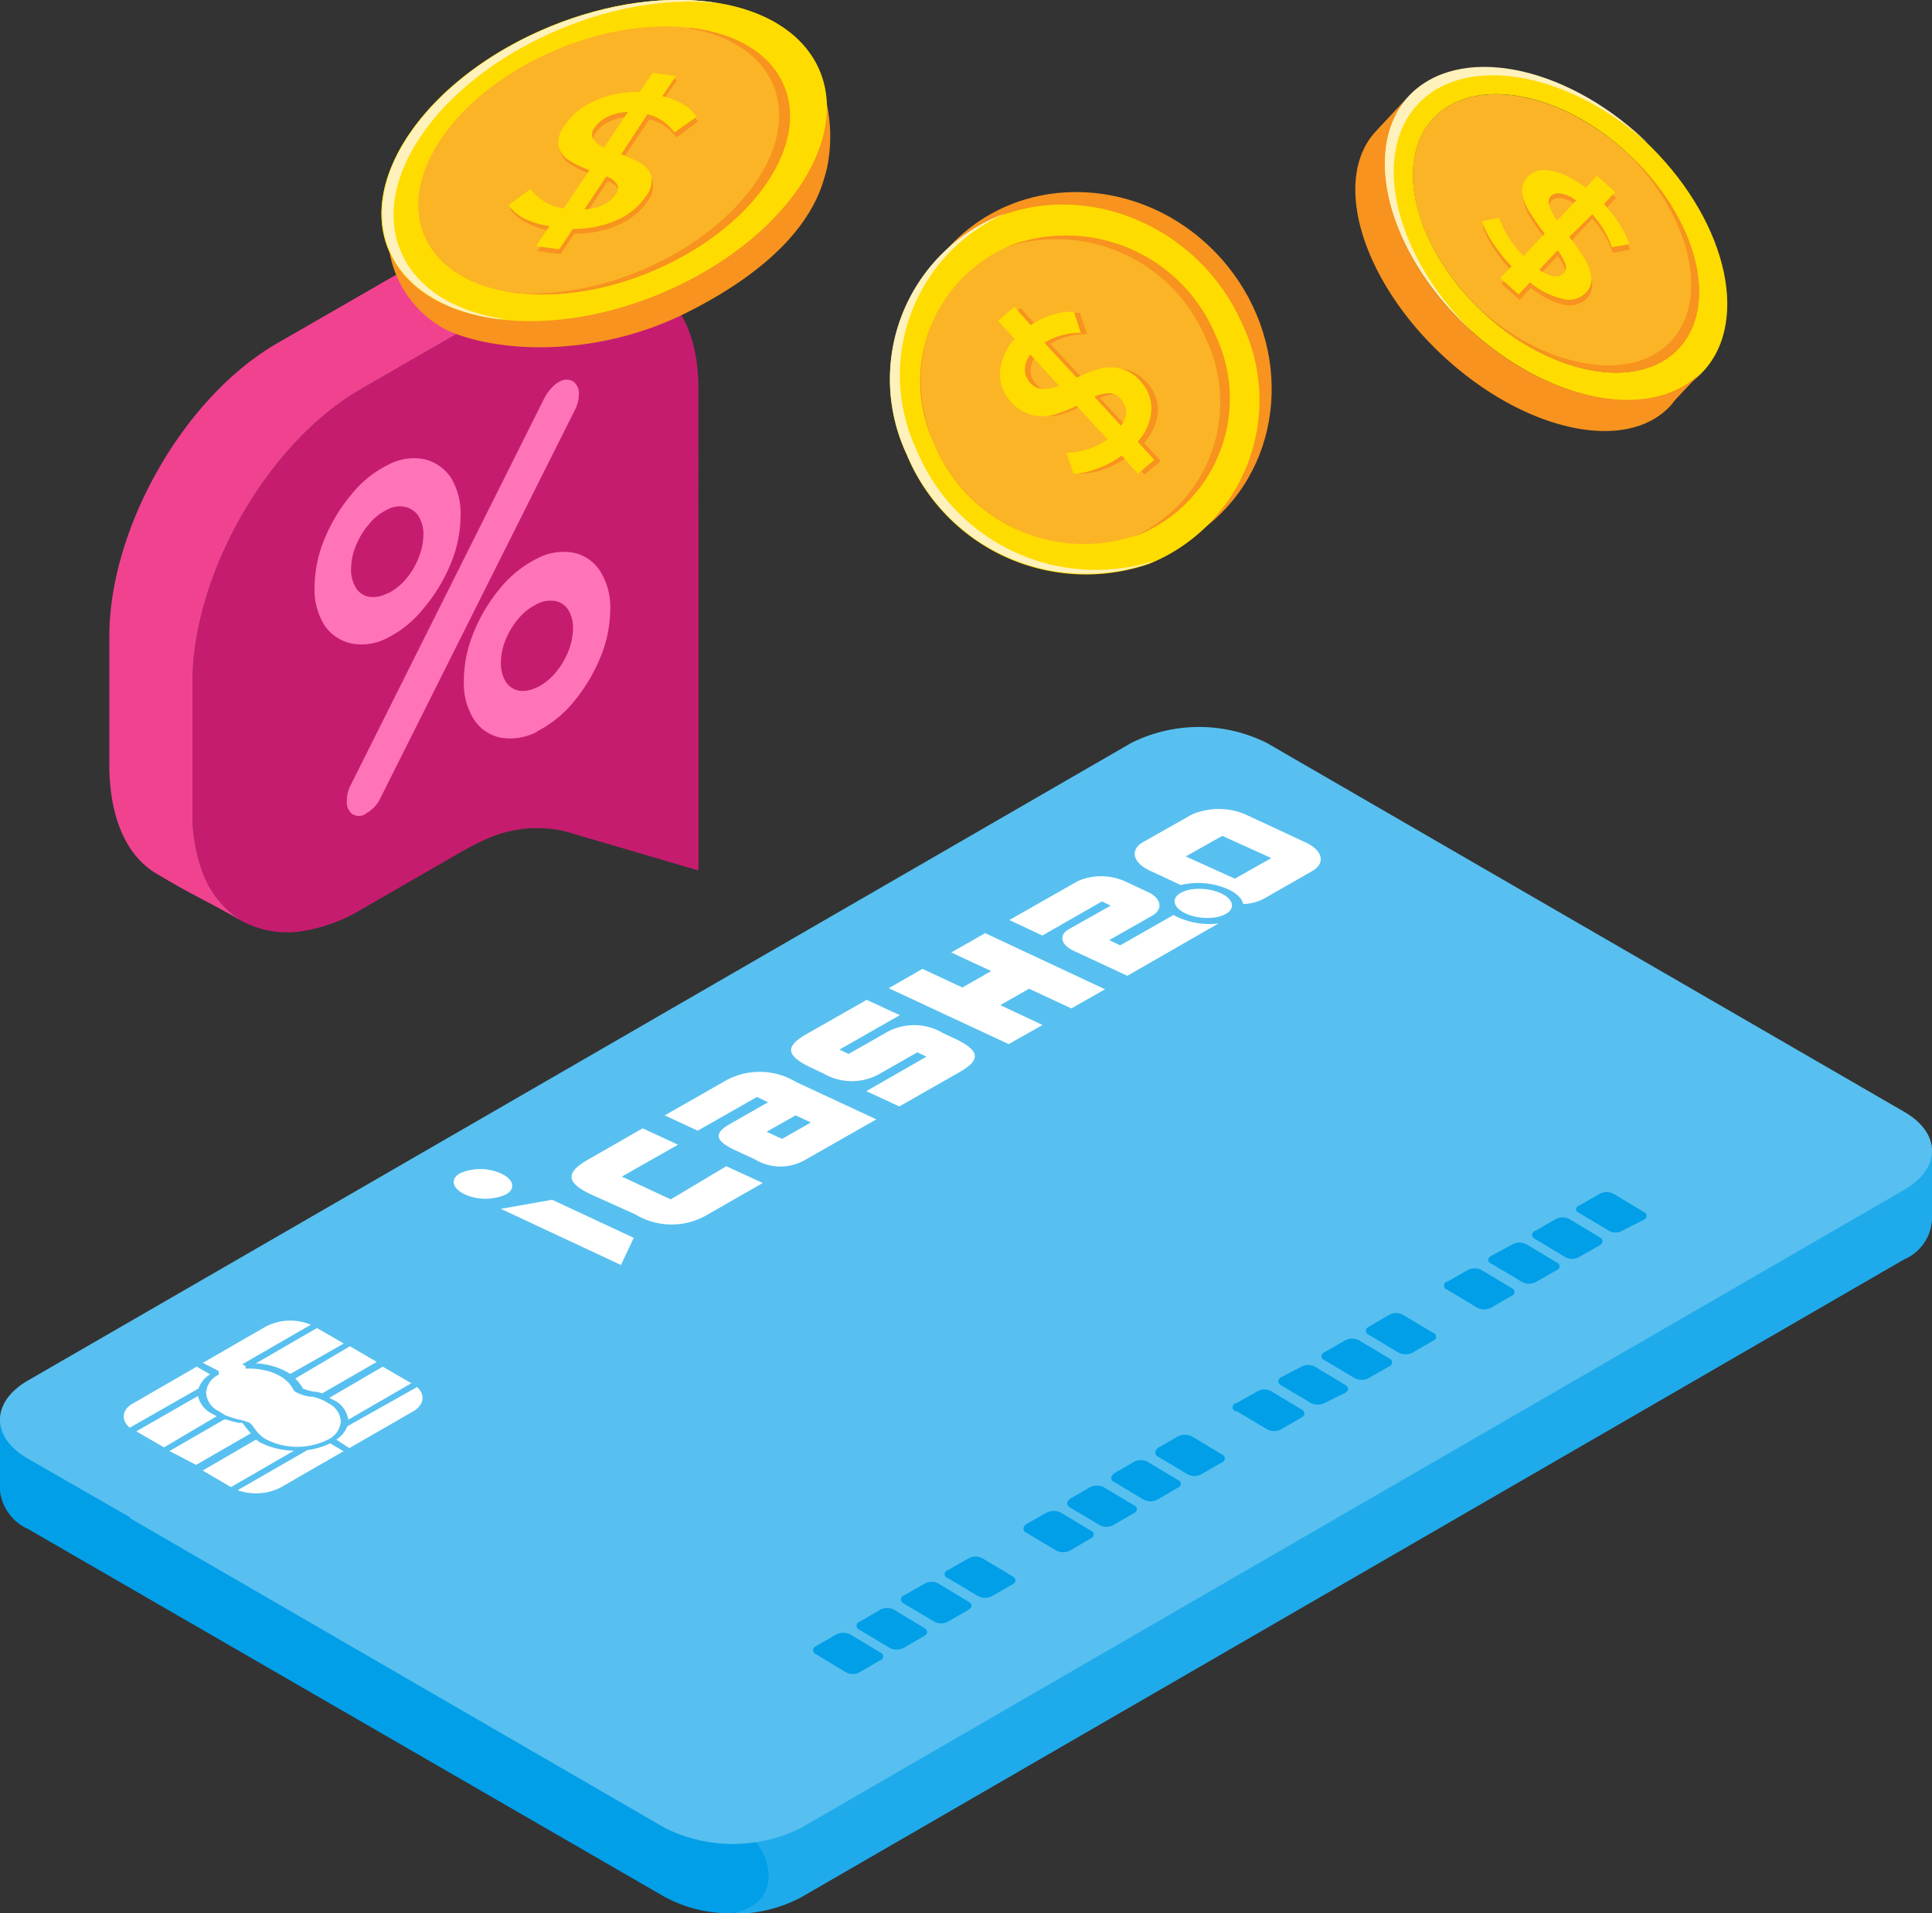 <svg xmlns="http://www.w3.org/2000/svg" viewBox="0 0 106 105"><rect x="0" y="0" width="106" height="105" fill="#333333" stroke="none"/><defs><style>.cls-1{fill:#009fe8;}.cls-2{fill:#1fabeb;}.cls-3{fill:#57c0f0;}.cls-4{fill:#fff;}.cls-5{fill:#c61c6f;}.cls-6{fill:#f14290;}.cls-7{fill:#ffdc00;}.cls-8{fill:#f7931e;}.cls-9{fill:#fbb426;}.cls-10{fill:#fff1bb;}.cls-11{fill:#ff74b8;}</style></defs><g id="圖層_2" data-name="圖層 2"><g id="文"><path class="cls-1" d="M73.07,46.69l-3.55-2a8.2,8.2,0,0,0-7.47,0L4.64,77.81H0v4H0a2.62,2.62,0,0,0,1.54,2.1L36.47,104.1a7.53,7.53,0,0,0,3.58.9c2-.19,4-1.51,4.16-2.91.81-5.37-2.46-12.7-.22-19C46.82,75.15,60.53,55.57,73.07,46.69Z"/><path class="cls-2" d="M106,66.92h0V63.08h-4.54L73.07,46.69C60.53,55.57,49.71,68.59,44,83.09c-1.86,4.75-1.74,13.3-2.52,18,1.14,1.5,1,3.56-1.42,3.93a7.78,7.78,0,0,0,3.9-.9l60.5-35A2.53,2.53,0,0,0,106,66.92Z"/><path class="cls-3" d="M19.22,65.54,62.05,40.78a8.32,8.32,0,0,1,7.47,0L104.45,61c2.07,1.18,2.07,3.12,0,4.31l-60.5,35a8.35,8.35,0,0,1-7.48,0l-29.35-17Z"/><path class="cls-3" d="M1.55,75.75,19.22,65.54c1,3.68-1.39,9-6.6,13.72a33.41,33.41,0,0,1-5.5,4L1.55,80.06C-.52,78.88-.52,76.94,1.55,75.75Z"/><path class="cls-4" d="M7.33,77l3.46-2,.74.42a1.5,1.5,0,0,0-.64.78L7.12,78.35C6.62,77.93,6.68,77.34,7.33,77Zm3.53-.39a1.47,1.47,0,0,0,.83,1l.2.11L9,79.43l-1.52-.88ZM12.3,77.9l.11,0a6.57,6.57,0,0,0,.68.18l.2,0,.1.12a4.92,4.92,0,0,0,.31.39l.06.07-3,1.73L9.3,79.63ZM14.05,79l.17.13a4.22,4.22,0,0,0,1.91.48l-3.46,2-1.55-.91Zm2.81.58a4.14,4.14,0,0,0,1.25-.37l.74.43-3.47,2a3,3,0,0,1-2.34.14Zm-5.73-4.79,3.47-2a2.91,2.91,0,0,1,2.45-.09l-3.76,2.17.18.09,0,.15a3.53,3.53,0,0,1,1,.08,2.71,2.71,0,0,1,.88.32,1.64,1.64,0,0,1,.22.14l.17.14a1.67,1.67,0,0,1,.34.44.43.43,0,0,0,.16.17,2.48,2.48,0,0,0,.79.25l.11,0h0a2.34,2.34,0,0,1,.4.12A2,2,0,0,1,18,77a1.2,1.2,0,0,1,.7,1,1.21,1.21,0,0,1-.7,1,3.77,3.77,0,0,1-3.38,0,2.72,2.72,0,0,1-.25-.16l-.2-.19c-.16-.19-.23-.3-.29-.37a.68.68,0,0,0-.2-.21l-.35-.12a4.2,4.2,0,0,1-.65-.17l-.32-.11L12,77.44a1.19,1.19,0,0,1-.69-1,1.17,1.17,0,0,1,.69-1v-.2Zm6.26-1.91,1.47.85L15.93,75.4l-.19-.11a3.81,3.81,0,0,0-1.06-.39,3.4,3.4,0,0,0-.64-.08Zm1.81,1,1.47.86-3,1.73a1.71,1.71,0,0,0-.3-.09h0l-.11,0a3.64,3.64,0,0,1-.63-.17s0,0-.05-.08a2.61,2.61,0,0,0-.38-.48ZM21,75l1.57.91-3.46,2a1.43,1.43,0,0,0-.83-1.09l-.21-.11Zm1.88,1.12c.47.41.39,1-.24,1.35l-3.47,2L18.45,79a1.53,1.53,0,0,0,.61-.73Z"/><path class="cls-1" d="M44.75,90.35l1.14-.66a.89.89,0,0,1,.75,0l1.66,1a.22.22,0,0,1,0,.42l-1.14.66a.77.77,0,0,1-.75,0l-1.66-1A.23.23,0,0,1,44.75,90.35Zm34.64-20,1.15-.66a.85.85,0,0,1,.73,0l1.67,1a.22.22,0,0,1,0,.42l-1.14.66a.81.81,0,0,1-.74,0l-1.67-1A.23.23,0,0,1,79.39,70.33Zm7.24-4.18,1.14-.66a.83.83,0,0,1,.75,0l1.67,1a.23.23,0,0,1,0,.43L89,67.54a.73.73,0,0,1-.73,0l-1.67-1C86.42,66.46,86.42,66.27,86.63,66.15Zm-2.41,1.39,1.14-.66a.81.81,0,0,1,.74,0l1.67,1c.2.12.2.31,0,.44l-1.15.65a.75.75,0,0,1-.74,0l-1.66-1C84,67.85,84,67.67,84.22,67.54ZM81.8,68.93,83,68.28a.81.81,0,0,1,.74,0l1.67,1a.22.22,0,0,1,0,.42l-1.15.66a.81.81,0,0,1-.74,0l-1.67-1C81.6,69.25,81.6,69.06,81.8,68.93ZM67.84,77,69,76.35a.77.77,0,0,1,.75,0l1.66,1c.21.13.21.32,0,.44l-1.14.66a.85.85,0,0,1-.73,0l-1.68-1A.22.22,0,0,1,67.84,77Zm7.24-4.18,1.15-.67a.79.79,0,0,1,.73,0l1.68,1a.22.22,0,0,1,0,.42l-1.16.67a.85.85,0,0,1-.73,0l-1.67-1A.22.22,0,0,1,75.08,72.83Zm-2.42,1.39,1.16-.66a.79.79,0,0,1,.73,0l1.68,1a.23.23,0,0,1,0,.43l-1.16.66a.85.85,0,0,1-.73,0l-1.68-1A.22.22,0,0,1,72.66,74.22Zm-2.41,1.39L71.41,75a.79.79,0,0,1,.73,0l1.66,1c.22.13.22.31,0,.44L72.66,77a.85.85,0,0,1-.73,0l-1.68-1A.23.23,0,0,1,70.25,75.61Zm-14,8.07L57.44,83a.87.87,0,0,1,.74,0l1.67,1a.22.22,0,0,1,0,.42l-1.15.68a.87.87,0,0,1-.74,0l-1.67-1A.23.23,0,0,1,56.29,83.68Zm7.24-4.19,1.15-.66a.87.87,0,0,1,.74,0l1.67,1a.23.23,0,0,1,0,.43l-1.15.66a.81.81,0,0,1-.74,0l-1.67-1A.24.24,0,0,1,63.53,79.49Zm-2.41,1.4,1.15-.66a.79.79,0,0,1,.73,0l1.67,1a.22.22,0,0,1,0,.42l-1.14.66a.81.81,0,0,1-.74,0l-1.67-1A.23.23,0,0,1,61.12,80.89Zm-2.42,1.4,1.16-.67a.85.85,0,0,1,.73,0l1.67,1a.22.22,0,0,1,0,.42l-1.14.67a.81.81,0,0,1-.74,0l-1.68-1A.23.23,0,0,1,58.7,82.29ZM52,86.17l1.16-.66a.79.79,0,0,1,.73,0l1.67,1c.21.12.21.31,0,.43l-1.15.66a.79.79,0,0,1-.73,0l-1.68-1A.22.22,0,0,1,52,86.17Zm-2.41,1.39,1.16-.66a.79.79,0,0,1,.73,0l1.66,1c.22.13.22.31,0,.44L52,89a.79.79,0,0,1-.73,0l-1.68-1A.24.24,0,0,1,49.57,87.56ZM47.16,89l1.14-.66a.77.77,0,0,1,.75,0l1.66,1c.21.13.21.32,0,.44l-1.14.66a.83.83,0,0,1-.75,0l-1.66-1A.23.23,0,0,1,47.16,89Z"/><ellipse class="cls-4" cx="66.02" cy="49.58" rx="0.79" ry="1.58" transform="translate(10.35 110.55) rotate(-84.51)"/><path class="cls-4" d="M64.66,50.35a1.71,1.71,0,0,1-.27-.14l-2.93,1.67-.6-.29,2.36-1.34c.63-.36.49-1-.31-1.33l-1.2-.56a3.2,3.2,0,0,0-2.59,0l-3.74,2.13,1.81.85,3.27-1.87.48.23L58.63,51c-.55.32-.43.85.28,1.18l2.94,1.37,5-2.87A4.17,4.17,0,0,1,64.66,50.35Z"/><path class="cls-4" d="M65.39,44.7l-2.67,1.51c-.74.43-.58,1.13.37,1.57l1.69.79a4.11,4.11,0,0,1,2.6.23c.49.23.77.52.83.81a2.5,2.5,0,0,0,1.15-.3L72,47.8c.74-.43.58-1.13-.37-1.57l-3.22-1.5A3.73,3.73,0,0,0,65.39,44.7Zm4.36,2.39-2,1.13L65.06,47l2-1.13Z"/><path class="cls-4" d="M43.68,59.38a3.86,3.86,0,0,0-4,0l-3.21,1.83,1.81.84,3.25-1.85.61.29-2.07,1.18c-.88.5-.91.9.26,1.45l1.08.5a2.71,2.71,0,0,0,2.82,0l3.85-2.19Zm.81,2.22-1.58.9-.85-.39,1.59-.9Z"/><path class="cls-4" d="M37.2,62.82l-1.94-.9-3,1.72c-1.24.71-1.28,1.28.37,2l2.22,1a3.86,3.86,0,0,0,4,0l3-1.72-2-.92L36.8,65.82l-2.68-1.25Z"/><polygon class="cls-4" points="50.61 53.17 48.76 54.23 55.34 57.3 57.2 56.25 54.88 55.16 56.46 54.26 58.78 55.34 60.63 54.29 54.05 51.21 52.19 52.27 54.38 53.29 52.8 54.19 50.61 53.17"/><polygon class="cls-4" points="30.29 65.84 27.48 66.34 34.07 69.42 34.77 67.93 30.29 65.84"/><path class="cls-4" d="M47.53,59.88l1.81.84,3.3-1.88c1.14-.65,1.2-1.16-.27-1.85l-.62-.29a3.1,3.1,0,0,0-3.19,0l-2,1.14-.5-.24,3.31-1.89-1.82-.84-3.3,1.88c-1.14.65-1.2,1.16.27,1.85l.62.29a3.1,3.1,0,0,0,3.19,0l2-1.14.5.24Z"/><path class="cls-4" d="M27.49,64.4c.7.32.82.84.27,1.15a2.8,2.8,0,0,1-2.25,0c-.7-.33-.82-.84-.28-1.16A2.78,2.78,0,0,1,27.49,64.4Z"/><path class="cls-5" d="M38.32,28.5V47.77L31,45.62a6.78,6.78,0,0,0-4.28.41c-.45.2-.88.42-1.31.66L19.84,49.9a8.91,8.91,0,0,1-3.2,1.19,5.3,5.3,0,0,1-3.36-.54,5.37,5.37,0,0,1-2.15-2.63,9.14,9.14,0,0,1-.57-3.38V37.42c0-5.81,4.06-13.07,9.28-16.09l8.67-5c2.82-1.62,5.34-1.79,7.13-.76s2.68,3,2.68,5.82Z"/><path class="cls-6" d="M8.68,48C6.67,46.87,6,44.37,6,42V34.9C6,29.09,10,21.83,15.24,18.82l8.68-5c2.19-1.27,5-2,7.12-.77l.12.07c2.06,1.19,2.42,1.26,4.48,2.45-1.79-1-4.31-.86-7.13.76l-8.67,5c-5.22,3-9.28,10.28-9.28,16.09v7.12a9.14,9.14,0,0,0,.57,3.38,5.37,5.37,0,0,0,2.15,2.63C11.18,49.34,10.78,49.25,8.68,48Z"/><ellipse class="cls-7" cx="33.14" cy="8.81" rx="12.8" ry="7.93" transform="translate(-0.85 13.37) rotate(-22.53)"/><path class="cls-8" d="M45.35,5.64c-.1,1.21-1,2.53-1.91,3.85-3.22,4.8-10.65,8.07-16.56,7.3a7.58,7.58,0,0,1-5.5-2.91,6,6,0,0,0,3.12,4.23c2.85,1.3,8.32,1.52,13.27-1,6.82-3.45,7.33-7,7.58-7.78A8.55,8.55,0,0,0,45.35,5.64Z"/><ellipse class="cls-9" cx="33.14" cy="8.81" rx="10.7" ry="6.63" transform="translate(-0.85 13.37) rotate(-22.53)"/><path class="cls-7" d="M27.3,17.51c-5.91-.77-8.1-5.3-4.88-10.1S33.07-.66,39,.11s8.1,5.31,4.88,10.11S33.21,18.29,27.3,17.51ZM38,1.54C33.08.89,26.87,3.63,24.18,7.64s-.86,7.8,4.08,8.45S39.41,14,42.1,10,43,2.19,38,1.54Z"/><path class="cls-8" d="M33.87,12.37a5.71,5.71,0,0,1-2.36.45l-.75,1.12-1.27-.16.74-1.1a4.89,4.89,0,0,1-1.37-.47,2.3,2.3,0,0,1-.87-.74l1.19-.88A2.83,2.83,0,0,0,31,11.66l1.41-2.1A6.46,6.46,0,0,1,31.27,9a1.2,1.2,0,0,1-.55-.74,1.5,1.5,0,0,1,.33-1.12,3.42,3.42,0,0,1,1-1,4.94,4.94,0,0,1,1.44-.62,5.63,5.63,0,0,1,1.64-.2l.75-1.12,1.27.17-.74,1.11A4,4,0,0,1,37.58,6a2,2,0,0,1,.72.67l-1.19.88a2.49,2.49,0,0,0-1.48-1L34.16,8.74a6.28,6.28,0,0,1,1.13.55,1.16,1.16,0,0,1,.53.71,1.39,1.39,0,0,1-.32,1.08A3.69,3.69,0,0,1,33.87,12.37ZM32.62,7.88a1.4,1.4,0,0,0,.6.48l1.31-1.95a2.86,2.86,0,0,0-1.08.25,1.82,1.82,0,0,0-.75.61A.57.57,0,0,0,32.62,7.88Zm.54,3.64a1.76,1.76,0,0,0,.71-.61.46.46,0,0,0,.06-.54,1.28,1.28,0,0,0-.58-.43l-1.21,1.81A2.47,2.47,0,0,0,33.16,11.52Z"/><path class="cls-10" d="M23.07,7.5C26.23,2.79,33.45-.45,39.3.16L39,.11c-5.91-.77-13.34,2.5-16.56,7.3s-1,9.33,4.88,10.1l.33,0C22,16.66,19.91,12.2,23.07,7.5Z"/><path class="cls-8" d="M38,1.54l-.29,0c4.73.75,6.44,4.47,3.8,8.4S32.87,16.55,28,16.05l.28,0C33.2,16.73,39.41,14,42.1,10S43,2.19,38,1.54Z"/><path class="cls-7" d="M32.54,7.62a1.4,1.4,0,0,0,.6.48l1.31-1.95a2.68,2.68,0,0,0-1.08.24,1.85,1.85,0,0,0-.75.62A.56.56,0,0,0,32.54,7.62Zm.54,3.63a1.73,1.73,0,0,0,.71-.6.48.48,0,0,0,.06-.55,1.27,1.27,0,0,0-.58-.42l-1.21,1.81A2.64,2.64,0,0,0,33.08,11.25Zm.71.85a5.71,5.71,0,0,1-2.36.46l-.75,1.12-1.27-.17.74-1.1A4.89,4.89,0,0,1,28.78,12a2.39,2.39,0,0,1-.87-.74l1.19-.88a2.82,2.82,0,0,0,1.83,1.06l1.41-2.1a6.51,6.51,0,0,1-1.15-.56A1.25,1.25,0,0,1,30.64,8,1.5,1.5,0,0,1,31,6.87a3.38,3.38,0,0,1,1-1,5.44,5.44,0,0,1,1.45-.63,5.63,5.63,0,0,1,1.64-.19L35.81,4l1.27.17-.74,1.11a4.25,4.25,0,0,1,1.16.46,1.87,1.87,0,0,1,.71.68L37,7.27a2.49,2.49,0,0,0-1.48-1L34.08,8.47A6.28,6.28,0,0,1,35.21,9a1.15,1.15,0,0,1,.53.72,1.38,1.38,0,0,1-.32,1.07A3.62,3.62,0,0,1,33.79,12.1Z"/><path class="cls-11" d="M21.27,35a3,3,0,0,1-2,.31,2.38,2.38,0,0,1-1.47-1,3.71,3.71,0,0,1-.54-2.09,7,7,0,0,1,.54-2.63,9.28,9.28,0,0,1,1.47-2.44,6,6,0,0,1,2-1.63,3,3,0,0,1,2-.32,2.43,2.43,0,0,1,1.46,1,3.78,3.78,0,0,1,.54,2.11,6.94,6.94,0,0,1-.54,2.62,9.13,9.13,0,0,1-1.46,2.42A6,6,0,0,1,21.27,35Zm-1.21,9.67a.7.7,0,0,1-.74,0,.84.84,0,0,1-.29-.72,1.83,1.83,0,0,1,.24-.92L29.88,21.82a2.69,2.69,0,0,1,.4-.55,1.42,1.42,0,0,1,.43-.33.72.72,0,0,1,.75,0,.81.81,0,0,1,.3.71,1.89,1.89,0,0,1-.22.85L20.82,43.9A1.82,1.82,0,0,1,20.06,44.65Zm1.21-12.1a3.17,3.17,0,0,0,1-.79,4.1,4.1,0,0,0,.7-1.18,3.36,3.36,0,0,0,.26-1.28,1.82,1.82,0,0,0-.27-1,1.18,1.18,0,0,0-.72-.5,1.42,1.42,0,0,0-1,.15,2.88,2.88,0,0,0-1,.8,4.25,4.25,0,0,0-.72,1.19,3.49,3.49,0,0,0-.26,1.29,1.94,1.94,0,0,0,.26,1,1.08,1.08,0,0,0,.72.5A1.63,1.63,0,0,0,21.27,32.55Zm8.19,7.59a3.17,3.17,0,0,1-2,.32,2.31,2.31,0,0,1-1.46-1,3.74,3.74,0,0,1-.55-2.1A7,7,0,0,1,26,34.68a9.21,9.21,0,0,1,1.45-2.41,6.2,6.2,0,0,1,2-1.61,3.11,3.11,0,0,1,2-.33,2.3,2.3,0,0,1,1.47,1,3.71,3.71,0,0,1,.56,2.14,6.9,6.9,0,0,1-.56,2.65,9.18,9.18,0,0,1-1.46,2.41A6.23,6.23,0,0,1,29.46,40.14Zm0-2.43a3.2,3.2,0,0,0,1-.79,4.35,4.35,0,0,0,.72-1.19,3.57,3.57,0,0,0,.26-1.28,1.88,1.88,0,0,0-.26-1,1.09,1.09,0,0,0-.72-.49,1.62,1.62,0,0,0-1,.17,3.07,3.07,0,0,0-1,.78,4.29,4.29,0,0,0-.72,1.18,3.49,3.49,0,0,0-.26,1.29,1.94,1.94,0,0,0,.26,1,1.11,1.11,0,0,0,.72.5A1.54,1.54,0,0,0,29.46,37.71Z"/><ellipse class="cls-8" cx="59.68" cy="20.72" rx="9.81" ry="10.45" transform="translate(1.24 44.72) rotate(-41.48)"/><ellipse class="cls-9" cx="58.96" cy="21.4" rx="8.2" ry="8.73" transform="translate(0.61 44.41) rotate(-41.47)"/><path class="cls-7" d="M63.06,30.94a10.64,10.64,0,0,1-13.32-6,9.69,9.69,0,0,1,5.12-13.08c5.09-1.95,11.07.74,13.33,6A9.69,9.69,0,0,1,63.06,30.94ZM55.54,13.43a8.08,8.08,0,0,0-4.29,10.93,8.89,8.89,0,0,0,11.14,5,8.09,8.09,0,0,0,4.28-10.93A8.88,8.88,0,0,0,55.54,13.43Z"/><path class="cls-10" d="M50.3,24.72a9.69,9.69,0,0,1,4.85-13l-.29.1a9.69,9.69,0,0,0-5.12,13.08,10.64,10.64,0,0,0,13.32,6l.28-.12A10.65,10.65,0,0,1,50.3,24.72Z"/><path class="cls-8" d="M55.54,13.43l-.25.1a8.91,8.91,0,0,1,10.89,5.1,8.1,8.1,0,0,1-4,10.83l.25-.09a8.09,8.09,0,0,0,4.28-10.93A8.88,8.88,0,0,0,55.54,13.43Z"/><path class="cls-8" d="M63.53,22.56a2.83,2.83,0,0,1-.76,1.74l.91,1-.89.75-.89-1a5.27,5.27,0,0,1-1.3.69,3.78,3.78,0,0,1-1.34.25l-.39-1.16a4,4,0,0,0,2.26-.74l-1.7-1.84a8.61,8.61,0,0,1-1.3.51,2.32,2.32,0,0,1-1.17,0,2.14,2.14,0,0,1-1.13-.7A2.36,2.36,0,0,1,55.26,21a2.43,2.43,0,0,1,.06-1.22A3,3,0,0,1,56,18.66l-.9-1,.89-.76.9,1a4.9,4.9,0,0,1,1.18-.56,3.59,3.59,0,0,1,1.18-.17l.39,1.16a3.74,3.74,0,0,0-2,.54l1.77,1.92a8,8,0,0,1,1.27-.5,2.35,2.35,0,0,1,1.12,0,2.09,2.09,0,0,1,1.1.68A2.18,2.18,0,0,1,63.53,22.56Zm-6-1.14a2.46,2.46,0,0,0,.89-.19l-1.57-1.71a1.38,1.38,0,0,0-.31.82,1.1,1.1,0,0,0,.32.75A.92.92,0,0,0,57.57,21.42Zm4.57,1.23a1.06,1.06,0,0,0-.33-.73.81.81,0,0,0-.6-.28,2.26,2.26,0,0,0-.82.2l1.47,1.58A1.24,1.24,0,0,0,62.14,22.65Z"/><path class="cls-7" d="M57.22,21.35a2.3,2.3,0,0,0,.89-.18l-1.58-1.71a1.36,1.36,0,0,0-.3.81,1.09,1.09,0,0,0,.31.76A1,1,0,0,0,57.22,21.35Zm4.57,1.24a1.13,1.13,0,0,0-.33-.73.81.81,0,0,0-.6-.28,2.18,2.18,0,0,0-.82.19l1.46,1.59A1.26,1.26,0,0,0,61.79,22.59Zm1.38-.1a2.81,2.81,0,0,1-.75,1.75l.91,1-.9.76-.89-1a4.84,4.84,0,0,1-1.3.7A4,4,0,0,1,58.9,26l-.38-1.16a4,4,0,0,0,2.25-.73l-1.7-1.84a7.47,7.47,0,0,1-1.29.5,2.43,2.43,0,0,1-1.17,0A2.43,2.43,0,0,1,54.91,21,2.42,2.42,0,0,1,55,19.76a3.05,3.05,0,0,1,.67-1.16l-.91-1,.89-.76.9,1a4.71,4.71,0,0,1,1.18-.56,3.36,3.36,0,0,1,1.19-.17l.38,1.16a3.66,3.66,0,0,0-2,.54l1.78,1.92a8,8,0,0,1,1.26-.5,2.27,2.27,0,0,1,1.13,0,2.1,2.1,0,0,1,1.09.68A2.19,2.19,0,0,1,63.17,22.49Z"/><ellipse class="cls-9" cx="85.37" cy="12.81" rx="5.9" ry="9.24" transform="translate(17.67 66.37) rotate(-46.88)"/><path class="cls-7" d="M80.55,18c-4.45-4.16-5.9-9.86-3.25-12.71s8.44-1.77,12.89,2.39,5.91,9.86,3.25,12.71S85,22.13,80.55,18ZM89.4,8.5C85.68,5,80.85,4.12,78.63,6.5s-1,7.14,2.71,10.62,8.55,4.38,10.77,2S93.12,12,89.4,8.5Z"/><path class="cls-8" d="M85.76,16.71A4.37,4.37,0,0,1,84,15.8l-.63.66-1-.89.61-.65a8.75,8.75,0,0,1-1-1.25,5.21,5.21,0,0,1-.62-1.22l.93-.18a5.91,5.91,0,0,0,1.35,2.1l1.16-1.25a12.16,12.16,0,0,1-.85-1.21,2.64,2.64,0,0,1-.38-1,1.1,1.1,0,0,1,.3-.91,1.17,1.17,0,0,1,.81-.35,2.58,2.58,0,0,1,1.12.22,4.76,4.76,0,0,1,1.25.75l.62-.67,1,.9-.62.66a7.36,7.36,0,0,1,.87,1.12,4.47,4.47,0,0,1,.51,1.07l-.94.18A5.29,5.29,0,0,0,87.36,12l-1.21,1.3a12.77,12.77,0,0,1,.83,1.2,2.51,2.51,0,0,1,.37,1,1.06,1.06,0,0,1-.29.88A1.33,1.33,0,0,1,85.76,16.71ZM85,11.6a2.93,2.93,0,0,0,.43.81l1.08-1.15a2,2,0,0,0-.83-.38.6.6,0,0,0-.59.17A.53.53,0,0,0,85,11.6Zm.24,3.87a.62.62,0,0,0,.57-.19.46.46,0,0,0,.07-.49,2.94,2.94,0,0,0-.42-.75l-1,1.07A1.83,1.83,0,0,0,85.26,15.47Z"/><path class="cls-10" d="M77.79,5.72C80.4,2.93,86,3.91,90.43,7.88l-.24-.23C85.74,3.49,80,2.42,77.3,5.26S76.1,13.81,80.55,18l.25.23C76.54,14.06,75.19,8.51,77.79,5.72Z"/><path class="cls-8" d="M89.4,8.5a2.09,2.09,0,0,0-.22-.2c3.55,3.46,4.68,8.08,2.5,10.42s-6.86,1.51-10.55-1.8l.21.2c3.72,3.48,8.55,4.38,10.77,2S93.12,12,89.4,8.5Z"/><path class="cls-7" d="M85,11.29a3.11,3.11,0,0,0,.43.82L86.48,11a2.08,2.08,0,0,0-.83-.38.64.64,0,0,0-.59.17A.53.53,0,0,0,85,11.29Zm.25,3.87a.63.63,0,0,0,.56-.18.48.48,0,0,0,.07-.5,3.31,3.31,0,0,0-.42-.75l-1,1.07A1.81,1.81,0,0,0,85.22,15.16Zm.5,1.24a4.28,4.28,0,0,1-1.81-.91l-.62.67-1-.9.61-.65a8.75,8.75,0,0,1-1-1.25,5,5,0,0,1-.62-1.22l.93-.18a5.91,5.91,0,0,0,1.35,2.1l1.16-1.24a14.08,14.08,0,0,1-.85-1.22,2.64,2.64,0,0,1-.38-1,1.09,1.09,0,0,1,.3-.9,1.14,1.14,0,0,1,.81-.36,2.71,2.71,0,0,1,1.12.22,5.38,5.38,0,0,1,1.25.75l.62-.66,1,.89-.62.66a7.89,7.89,0,0,1,.87,1.12,4.52,4.52,0,0,1,.51,1.08l-.94.17a5.25,5.25,0,0,0-1.08-1.81L86.1,13a12.8,12.8,0,0,1,.83,1.19,2.55,2.55,0,0,1,.37,1,1,1,0,0,1-.29.87A1.29,1.29,0,0,1,85.72,16.4Z"/><path class="cls-8" d="M91.86,22h0l1.57-1.67C90.78,23.2,85,22.13,80.55,18S74.65,8.11,77.3,5.26L75.5,7.19c-2.45,2.62-.82,8.14,3.63,12.3s10.06,5.42,12.51,2.79A2.75,2.75,0,0,0,91.86,22Z"/></g></g></svg>